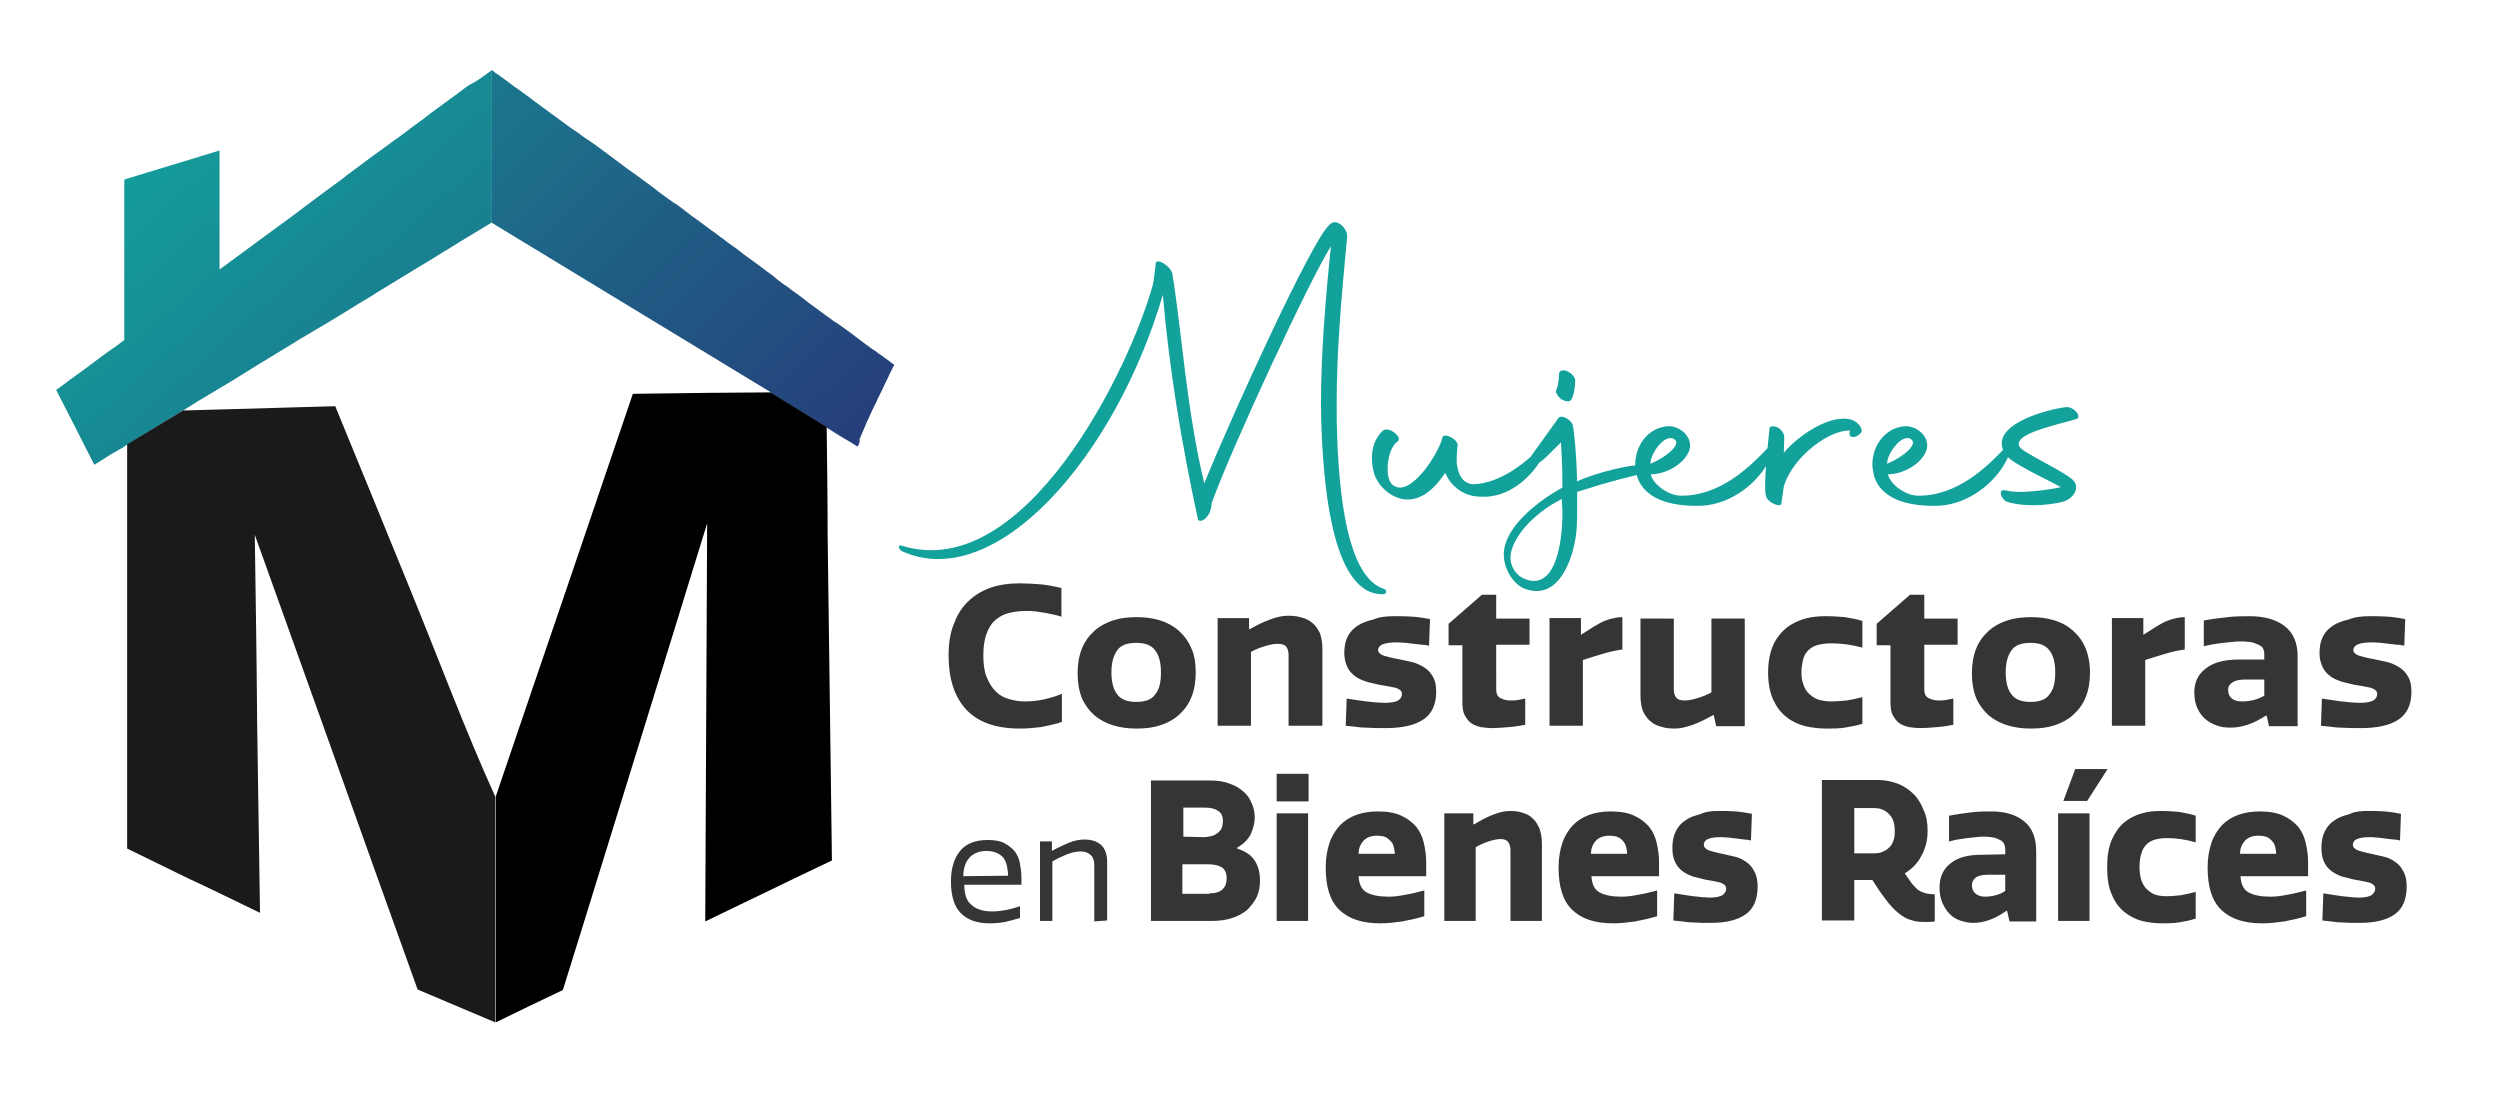 <?xml version="1.0" encoding="utf-8"?>
<!-- Generator: Adobe Illustrator 28.0.0, SVG Export Plug-In . SVG Version: 6.00 Build 0)  -->
<svg version="1.1" id="Capa_1" xmlns:xodm="http://www.corel.com/coreldraw/odm/2003"
	 xmlns="http://www.w3.org/2000/svg" xmlns:xlink="http://www.w3.org/1999/xlink" x="0px" y="0px" viewBox="0 0 525 231"
	 style="enable-background:new 0 0 525 231;" xml:space="preserve">
<style type="text/css">
	.st0{fill:none;}
	.st1{fill-rule:evenodd;clip-rule:evenodd;fill:url(#SVGID_1_);}
	.st2{fill-rule:evenodd;clip-rule:evenodd;fill:#1A1A1A;}
	.st3{fill-rule:evenodd;clip-rule:evenodd;fill:url(#SVGID_00000131325902963679263220000016448402338450940081_);}
	.st4{fill-rule:evenodd;clip-rule:evenodd;}
	.st5{fill:#373435;}
	.st6{fill:#12A19B;}
</style>
<rect x="-26.4" y="-15.9" class="st0" width="571" height="261.1"/>
<g>
	
		<linearGradient id="SVGID_1_" gradientUnits="userSpaceOnUse" x1="2405.915" y1="-11022.815" x2="9897.569" y2="-19429.271" gradientTransform="matrix(2.834645e-02 0 0 -2.834645e-02 -37.774 -291.188)">
		<stop  offset="0" style="stop-color:#12A19B"/>
		<stop  offset="1" style="stop-color:#330066"/>
	</linearGradient>
	<path class="st1" d="M102.1,15.6c0.4-0.3,0.8-0.6,1.2-0.9c0,0,0,0,0,0c0,10.7,0,21.4,0,32c-1.8,1.1-3.6,2.2-5.3,3.2
		c-1.4,0.9-2.8,1.7-4.2,2.6c-1.4,0.8-2.7,1.7-4.1,2.5c-3.6,2.2-7.1,4.3-10.5,6.4c-1.2,0.8-2.4,1.5-3.6,2.2
		c-4.3,2.7-8.5,5.2-12.6,7.6c-1.1,0.7-2.1,1.3-3.1,1.9c-3.8,2.3-7.4,4.5-10.9,6.7L46,81.6l0,0c-1.5,0.9-3,1.8-4.5,2.7
		c-0.8,0.5-1.6,1-2.4,1.5l-12.3,7.5v0c-0.3,0.2-0.5,0.3-0.7,0.5L24,95l-0.2,0.1v0c-0.8,0.5-1.5,0.9-2.2,1.4c0,0,0,0,0,0
		c-0.6,0.4-1.2,0.7-1.8,1.1c-2.7-5.4-5.4-10.6-8-15.7c1-0.7,2-1.5,3.1-2.3c2.1-1.5,4.3-3.1,6.5-4.8c0.7-0.5,1.4-1,2.1-1.5
		c0.9-0.6,1.7-1.2,2.6-1.9c0-11.2,0-22.4,0-33.7c3-0.9,6.2-1.9,9.5-2.9c3.4-1,6.9-2.1,10.5-3.2c0,8.4,0,16.7,0,25
		c3-2.2,6-4.4,9.1-6.7c1-0.7,2-1.5,3-2.2c1.8-1.3,3.6-2.6,5.4-4c1.1-0.8,2.1-1.6,3.2-2.4c1.1-0.8,2.2-1.6,3.4-2.5
		c0.8-0.6,1.7-1.2,2.5-1.9c1.2-0.9,2.3-1.7,3.5-2.6c1.2-0.9,2.4-1.8,3.7-2.7c0.9-0.7,1.8-1.3,2.7-2c0.3-0.2,0.7-0.5,1-0.7
		c0,0,0,0,0,0c1-0.7,1.9-1.4,2.8-2.1c0.3-0.2,0.7-0.5,1.1-0.8c1-0.7,1.9-1.4,2.9-2.2c1.4-1,2.7-2,4.1-3c1-0.7,2.1-1.5,3.1-2.3
		c0.4-0.3,0.8-0.6,1.2-0.8C99.9,17.2,101,16.4,102.1,15.6L102.1,15.6z"/>
	<path class="st2" d="M39.1,85.8l-0.6,0.4c4.7-0.1,9.6-0.3,14.7-0.4c5.4-0.2,11.2-0.3,17.2-0.5c4.9,11.9,10,24.4,15.3,37.4
		c6,14.6,11.9,30.5,18.3,44.6v47.4l-16.3-6.9c-6.5-18-12.6-35.2-18.4-51.4c-5.5-15.4-10.8-30.1-15.8-44.1
		c0.2,13.2,0.4,26.4,0.5,39.6c0.2,13.2,0.4,26.5,0.6,39.8c-5.2-2.5-10.2-5-15-7.2c-4.5-2.2-8.8-4.3-12.9-6.3c0-14.1,0-28.3,0-42.4
		c0-14.1,0-28.3,0-42.5L39.1,85.8L39.1,85.8z"/>
	
		<linearGradient id="SVGID_00000118376440645307960310000006230391693226530957_" gradientUnits="userSpaceOnUse" x1="2956.086" y1="-8864.135" x2="10514.237" y2="-16581.356" gradientTransform="matrix(2.834645e-02 0 0 -2.834645e-02 -37.774 -291.188)">
		<stop  offset="0" style="stop-color:#12A19B"/>
		<stop  offset="1" style="stop-color:#330066"/>
	</linearGradient>
	<path style="fill-rule:evenodd;clip-rule:evenodd;fill:url(#SVGID_00000118376440645307960310000006230391693226530957_);" d="
		M180.4,93.2c-0.1,0.2-0.2,0.4-0.3,0.6c-1.1-0.7-2.2-1.4-3.3-2l0,0l-3.2-2l0,0l-11.9-7.4l0.2,0l-58.6-35.6l0-32.1
		c0.2,0.2,0.4,0.3,0.5,0.4c0.3,0.3,0.7,0.5,1,0.7c0.9,0.7,1.8,1.3,2.7,2c0.3,0.2,0.6,0.5,1,0.7c0.9,0.7,1.8,1.3,2.6,1.9
		c0.3,0.2,0.6,0.5,0.9,0.7c0.9,0.6,1.7,1.3,2.6,1.9c1.2,0.9,2.3,1.7,3.4,2.5c0.8,0.6,1.6,1.2,2.5,1.8c0,0,0,0,0,0
		c0.3,0.2,0.6,0.4,0.9,0.6c0.8,0.6,1.6,1.2,2.4,1.7c0.3,0.2,0.6,0.4,0.9,0.6c0.8,0.6,1.6,1.2,2.3,1.7c0.3,0.2,0.6,0.4,0.8,0.6
		c0.8,0.6,1.5,1.1,2.3,1.7c0,0,0,0,0,0c1,0.8,2,1.5,3,2.2c1,0.7,2,1.5,3,2.2c0.7,0.5,1.4,1,2.1,1.6c0.3,0.2,0.5,0.4,0.8,0.6
		c0.7,0.5,1.4,1,2.1,1.5c0.3,0.2,0.5,0.4,0.8,0.5c0.7,0.5,1.4,1,2,1.5c0.9,0.7,1.8,1.4,2.7,2c0.9,0.7,1.8,1.3,2.7,2
		c0.7,0.5,1.3,0.9,1.9,1.4c0.2,0.2,0.5,0.3,0.7,0.5c0.6,0.5,1.3,1,1.9,1.4c0.2,0.2,0.5,0.3,0.7,0.5c0.6,0.5,1.2,0.9,1.8,1.4
		c0.8,0.6,1.7,1.2,2.5,1.8c0.8,0.6,1.6,1.2,2.4,1.8c0.6,0.4,1.2,0.9,1.7,1.3c0.2,0.2,0.4,0.3,0.6,0.5c0.6,0.4,1.1,0.9,1.7,1.2
		c0.8,0.6,1.5,1.2,2.3,1.7c0.8,0.6,1.5,1.1,2.2,1.7c0.7,0.5,1.5,1.1,2.2,1.6c0.5,0.4,1.1,0.8,1.6,1.2c0.2,0.1,0.4,0.3,0.6,0.4
		c0.5,0.4,1,0.8,1.6,1.1c0.7,0.5,1.4,1,2.1,1.5c0.7,0.5,1.4,1,2,1.5c0.7,0.5,1.3,1,2,1.5c0.7,0.5,1.3,1,2,1.4c0.5,0.4,0.9,0.7,1.4,1
		c0.6,0.5,1.3,0.9,1.9,1.4c0.2,0.2,0.5,0.3,0.7,0.5c-0.1,0.3-0.3,0.5-0.4,0.8c-0.1,0.2-0.2,0.4-0.3,0.6c-0.1,0.2-0.2,0.4-0.3,0.6
		c-0.2,0.4-0.3,0.7-0.5,1.1c-0.1,0.2-0.2,0.4-0.3,0.6c-0.1,0.2-0.2,0.4-0.3,0.6c-0.2,0.4-0.3,0.7-0.5,1.1c-0.1,0.2-0.2,0.4-0.3,0.6
		c0,0,0,0,0,0c-0.1,0.2-0.2,0.4-0.3,0.6c-0.1,0.2-0.2,0.4-0.3,0.6c-0.1,0.2-0.1,0.3-0.2,0.5c-0.1,0.2-0.2,0.4-0.3,0.6
		c-0.1,0.2-0.2,0.4-0.3,0.6c-0.1,0.2-0.2,0.4-0.3,0.6c-0.2,0.4-0.3,0.7-0.5,1.1c-0.1,0.2-0.2,0.4-0.3,0.7c-0.1,0.2-0.2,0.4-0.3,0.6
		c-0.1,0.2-0.2,0.4-0.3,0.7c-0.1,0.2-0.1,0.3-0.2,0.5c-0.1,0.2-0.2,0.4-0.3,0.7c-0.1,0.2-0.2,0.4-0.3,0.7c-0.1,0.2-0.2,0.4-0.3,0.7
		c-0.1,0.2-0.1,0.3-0.2,0.5C180.6,92.7,180.5,92.9,180.4,93.2C180.4,93.2,180.4,93.2,180.4,93.2L180.4,93.2z"/>
	<path class="st4" d="M173.6,89.7c0.1,7.5,0.2,15,0.2,22.5c0.1,7.5,0.2,15.1,0.3,22.7c0.1,7.6,0.2,15.2,0.3,22.8
		c0.1,7.7,0.2,15.3,0.3,23c-4,1.9-8.2,3.9-12.5,6c-4.5,2.2-9.2,4.4-14.1,6.8c0.1-14.1,0.1-28.2,0.2-42.1c0.1-13.9,0.1-27.7,0.2-41.5
		c-4.5,14.6-9.2,29.8-14.1,45.7c-5.2,16.7-10.5,34.1-16.2,52.3c-4.6,2.2-9.2,4.4-14.1,6.8v-47.4c5.3-15.6,10.4-30.6,15.3-44.9
		c4.7-13.8,9.2-27,13.5-39.7c5.3-0.1,10.5-0.1,15.4-0.2c4.7,0,9.1-0.1,13.5-0.1L173.6,89.7L173.6,89.7z"/>
	<path class="st5" d="M199.2,137.6c0-2.3,0.3-4.5,1-6.3c0.7-1.9,1.6-3.5,2.9-4.8c1.3-1.3,2.8-2.3,4.7-3c1.9-0.7,4-1,6.4-1
		c1.4,0,2.8,0.1,4.2,0.2c1.4,0.1,2.9,0.4,4.5,0.8v6c-0.4-0.1-0.9-0.3-1.5-0.4c-0.6-0.1-1.2-0.3-1.9-0.4c-0.7-0.1-1.3-0.2-2-0.3
		c-0.7-0.1-1.3-0.1-2-0.1c-1.5,0-2.8,0.2-3.9,0.5c-1.1,0.3-2,0.9-2.8,1.6c-0.7,0.7-1.3,1.7-1.7,2.9c-0.4,1.2-0.6,2.6-0.6,4.3
		c0,1.9,0.2,3.4,0.7,4.6c0.5,1.2,1.1,2.2,1.9,3c0.8,0.8,1.7,1.3,2.8,1.6c1,0.3,2.1,0.5,3.2,0.5c1.3,0,2.6-0.1,4-0.4
		c1.4-0.3,2.7-0.7,3.9-1.2v5.9c-1.4,0.5-2.9,0.8-4.5,1.1c-1.6,0.2-3,0.3-4.3,0.3c-5,0-8.8-1.3-11.3-4
		C200.4,146.3,199.2,142.5,199.2,137.6L199.2,137.6z M251.1,141.2c0,2-0.3,3.7-0.9,5.2c-0.6,1.5-1.5,2.7-2.6,3.7
		c-1.1,1-2.4,1.7-3.9,2.2c-1.5,0.5-3.2,0.7-5,0.7c-1.8,0-3.4-0.2-5-0.7s-2.8-1.2-3.9-2.1c-1.1-1-2-2.2-2.6-3.6
		c-0.6-1.5-0.9-3.2-0.9-5.2c0-2,0.3-3.7,0.9-5.2c0.6-1.5,1.5-2.7,2.6-3.7c1.1-1,2.4-1.7,3.9-2.2c1.5-0.5,3.2-0.7,5-0.7
		c1.8,0,3.4,0.2,5,0.7c1.5,0.5,2.8,1.2,3.9,2.2c1.1,1,2,2.2,2.6,3.7C250.8,137.4,251.1,139.2,251.1,141.2z M243.8,141.2
		c0-2-0.4-3.6-1.2-4.6c-0.8-1.1-2.1-1.6-4-1.6c-1.9,0-3.3,0.5-4,1.6c-0.8,1.1-1.2,2.6-1.2,4.6c0,2,0.4,3.6,1.2,4.6
		c0.8,1.1,2.1,1.6,4,1.6c1.9,0,3.3-0.5,4-1.6C243.5,144.7,243.8,143.2,243.8,141.2z M270.6,152.4v-14.9c0-0.7-0.2-1.3-0.5-1.7
		c-0.3-0.4-0.9-0.6-1.8-0.6c-0.8,0-1.7,0.2-2.7,0.5c-1,0.3-2,0.7-2.9,1.2v15.5h-7v-22.6h6.6v2.3h0.2c1.4-0.8,2.8-1.5,4.2-2
		c1.3-0.5,2.6-0.8,3.8-0.8c1.1,0,2,0.1,2.9,0.4c0.9,0.2,1.6,0.6,2.3,1.2c0.6,0.5,1.1,1.3,1.5,2.1c0.3,0.9,0.5,1.9,0.5,3.2v16.2
		H270.6L270.6,152.4z M292.9,129.4c1.2,0,2.5,0,3.8,0.1c1.3,0.1,2.5,0.3,3.6,0.5l-0.2,5.6c-0.4-0.1-0.9-0.2-1.5-0.2
		c-0.5-0.1-1.1-0.1-1.7-0.2c-0.6-0.1-1.1-0.1-1.7-0.2c-0.6,0-1.1-0.1-1.6-0.1c-1.5,0-2.5,0.1-3.2,0.4c-0.6,0.2-1,0.7-1,1.2
		c0,0.5,0.4,0.9,1.2,1.2c0.8,0.2,1.8,0.5,3,0.7c0.9,0.2,1.8,0.4,2.8,0.6c0.9,0.2,1.8,0.6,2.6,1.1c0.8,0.5,1.4,1.1,1.9,2
		c0.5,0.8,0.7,1.9,0.7,3.2c0,2.6-0.9,4.6-2.7,5.8c-1.8,1.2-4.4,1.8-7.9,1.8c-0.6,0-1.3,0-2,0c-0.7,0-1.5-0.1-2.3-0.1
		c-0.8,0-1.5-0.1-2.2-0.2c-0.7-0.1-1.4-0.1-1.9-0.2l0.2-5.7c0.6,0.1,1.3,0.2,2,0.3c0.7,0.1,1.4,0.2,2.1,0.3c0.7,0.1,1.4,0.1,2,0.2
		c0.6,0,1.2,0.1,1.8,0.1c1.4,0,2.4-0.2,2.9-0.5c0.6-0.4,0.8-0.8,0.8-1.4c0-0.3-0.1-0.6-0.4-0.8c-0.3-0.2-0.6-0.4-1.1-0.5
		c-0.4-0.1-1-0.2-1.5-0.3c-0.6-0.1-1.2-0.2-1.8-0.3c-0.8-0.2-1.7-0.4-2.5-0.6c-0.9-0.3-1.7-0.6-2.4-1.1c-0.7-0.5-1.3-1.1-1.7-1.9
		c-0.4-0.8-0.7-1.8-0.7-3c0-1.4,0.2-2.5,0.7-3.5c0.5-1,1.2-1.7,2.1-2.3c0.9-0.6,2-1,3.3-1.3C289.8,129.5,291.3,129.4,292.9,129.4
		L292.9,129.4z M314.2,144.8c0,0.9,0.3,1.5,0.9,1.8c0.6,0.3,1.3,0.5,2,0.5c0.5,0,1.1,0,1.6-0.1c0.6-0.1,1.1-0.2,1.6-0.3v5.5
		c-1,0.2-2.2,0.4-3.5,0.5c-1.3,0.1-2.4,0.2-3.4,0.2c-0.8,0-1.6-0.1-2.4-0.2c-0.8-0.2-1.4-0.4-2-0.8c-0.6-0.4-1-1-1.4-1.7
		c-0.4-0.7-0.5-1.7-0.5-2.9v-11.8h-2.9V131l7-6.1h3v5h7v5.5h-7V144.8L314.2,144.8z M340.7,136.4c-1.5,0.2-2.8,0.5-4.1,0.9
		c-1.3,0.4-2.7,0.8-4.2,1.3v13.8h-7v-22.6h6.6v3.5c0.6-0.4,1.2-0.7,1.9-1.2c0.6-0.4,1.3-0.8,2-1.2c0.7-0.4,1.5-0.7,2.2-0.9
		c0.8-0.2,1.6-0.4,2.6-0.4L340.7,136.4L340.7,136.4z M351.5,129.9v14.9c0,0.7,0.2,1.3,0.5,1.7c0.3,0.4,0.9,0.6,1.8,0.6
		c0.8,0,1.7-0.2,2.7-0.5c1-0.3,2-0.7,2.9-1.2v-15.5h7v22.6h-6l-0.5-2.3h-0.2c-1.4,0.8-2.8,1.5-4.2,2c-1.4,0.5-2.6,0.8-3.8,0.8
		c-1.1,0-2-0.1-2.9-0.4c-0.9-0.2-1.6-0.6-2.3-1.2c-0.6-0.5-1.1-1.3-1.5-2.1c-0.3-0.9-0.5-1.9-0.5-3.2v-16.2L351.5,129.9L351.5,129.9
		z M384.6,147.3c1,0,2.1-0.1,3.2-0.2c1.1-0.2,2.2-0.4,3.3-0.7v5.6c-1.3,0.4-2.5,0.6-3.7,0.8c-1.2,0.2-2.5,0.2-3.9,0.2
		c-1.5,0-3-0.2-4.4-0.5c-1.5-0.4-2.8-1-3.9-1.9c-1.2-0.9-2.1-2.1-2.8-3.6c-0.7-1.5-1.1-3.4-1.1-5.8c0-2.3,0.4-4.2,1.1-5.8
		c0.7-1.5,1.7-2.7,2.8-3.6c1.2-0.9,2.5-1.5,3.9-1.9c1.5-0.4,2.9-0.5,4.4-0.5c1.4,0,2.7,0.1,3.9,0.2c1.2,0.2,2.5,0.4,3.7,0.8v5.6
		c-2.2-0.6-4.4-0.9-6.5-0.9c-1,0-1.9,0.1-2.7,0.3c-0.8,0.2-1.4,0.5-2,1c-0.5,0.5-1,1.1-1.2,1.9s-0.4,1.8-0.4,2.9
		c0,0.9,0.1,1.7,0.4,2.5c0.2,0.7,0.6,1.4,1.1,1.9c0.5,0.5,1.2,1,2,1.3C382.5,147.1,383.4,147.3,384.6,147.3L384.6,147.3z
		 M404.1,144.8c0,0.9,0.3,1.5,0.9,1.8c0.6,0.3,1.3,0.5,2,0.5c0.5,0,1.1,0,1.6-0.1c0.6-0.1,1.1-0.2,1.6-0.3v5.5
		c-1,0.2-2.2,0.4-3.5,0.5c-1.3,0.1-2.4,0.2-3.4,0.2c-0.8,0-1.6-0.1-2.4-0.2c-0.8-0.2-1.4-0.4-2-0.8c-0.6-0.4-1-1-1.4-1.7
		c-0.4-0.7-0.5-1.7-0.5-2.9v-11.8h-2.9V131l7-6.1h3v5h7v5.5h-7L404.1,144.8L404.1,144.8z M438.9,141.2c0,2-0.3,3.7-0.9,5.2
		c-0.6,1.5-1.5,2.7-2.6,3.7c-1.1,1-2.4,1.7-3.9,2.2s-3.2,0.7-5,0.7s-3.4-0.2-5-0.7s-2.8-1.2-3.9-2.1c-1.1-1-2-2.2-2.6-3.6
		c-0.6-1.5-0.9-3.2-0.9-5.2c0-2,0.3-3.7,0.9-5.2c0.6-1.5,1.5-2.7,2.6-3.7c1.1-1,2.4-1.7,3.9-2.2c1.5-0.5,3.2-0.7,5-0.7
		c1.8,0,3.4,0.2,5,0.7s2.8,1.2,3.9,2.2c1.1,1,2,2.2,2.6,3.7C438.5,137.4,438.9,139.2,438.9,141.2z M431.6,141.2c0-2-0.4-3.6-1.2-4.6
		c-0.8-1.1-2.1-1.6-4-1.6c-1.9,0-3.3,0.5-4,1.6c-0.8,1.1-1.2,2.6-1.2,4.6c0,2,0.4,3.6,1.2,4.6c0.8,1.1,2.1,1.6,4,1.6
		c1.9,0,3.3-0.5,4-1.6C431.3,144.7,431.6,143.2,431.6,141.2z M458.8,136.4c-1.5,0.2-2.8,0.5-4.1,0.9c-1.3,0.4-2.7,0.8-4.2,1.3v13.8
		h-7v-22.6h6.6v3.5c0.6-0.4,1.2-0.7,1.9-1.2c0.6-0.4,1.3-0.8,2-1.2c0.7-0.4,1.5-0.7,2.2-0.9c0.8-0.2,1.6-0.4,2.6-0.4V136.4
		L458.8,136.4z M475.5,138.4v-1.1c0-0.4-0.1-0.7-0.2-1c-0.1-0.3-0.4-0.6-0.8-0.8c-0.4-0.2-0.9-0.4-1.5-0.6c-0.6-0.1-1.4-0.2-2.3-0.2
		c-0.5,0-1.1,0-1.8,0.1c-0.7,0.1-1.4,0.1-2.1,0.2c-0.7,0.1-1.4,0.2-2.1,0.3c-0.7,0.1-1.3,0.3-1.9,0.4v-5.4c1.6-0.3,3.2-0.5,5-0.7
		c1.7-0.2,3.3-0.2,4.6-0.2c3.1,0,5.6,0.7,7.4,2.1c1.8,1.4,2.7,3.5,2.7,6.3v14.7h-6l-0.5-2.2h-0.2c-2.6,1.7-5,2.5-7.4,2.5
		c-1.1,0-2-0.1-3-0.5c-0.9-0.3-1.7-0.8-2.4-1.4c-0.7-0.6-1.2-1.4-1.6-2.3c-0.4-0.9-0.6-2-0.6-3.2c0-2.1,0.8-3.8,2.4-5
		c1.6-1.3,3.9-1.9,7-1.9H475.5L475.5,138.4z M475.5,142.7h-4c-1.2,0-2.1,0.2-2.7,0.6c-0.6,0.4-0.9,0.9-0.9,1.6
		c0,0.8,0.3,1.4,0.8,1.8c0.5,0.4,1.2,0.6,2.1,0.6c0.9,0,1.7-0.1,2.5-0.3c0.8-0.2,1.5-0.5,2.2-0.9V142.7z M497.7,129.4
		c1.2,0,2.5,0,3.8,0.1c1.3,0.1,2.5,0.3,3.6,0.5l-0.2,5.6c-0.4-0.1-0.9-0.2-1.5-0.2c-0.5-0.1-1.1-0.1-1.7-0.2
		c-0.6-0.1-1.1-0.1-1.7-0.2c-0.6,0-1.1-0.1-1.6-0.1c-1.5,0-2.5,0.1-3.2,0.4c-0.6,0.2-1,0.7-1,1.2c0,0.5,0.4,0.9,1.2,1.2
		c0.8,0.2,1.8,0.5,3,0.7c0.9,0.2,1.8,0.4,2.8,0.6c0.9,0.2,1.8,0.6,2.6,1.1c0.8,0.5,1.4,1.1,1.9,2c0.5,0.8,0.7,1.9,0.7,3.2
		c0,2.6-0.9,4.6-2.7,5.8c-1.8,1.2-4.4,1.8-7.9,1.8c-0.6,0-1.3,0-2,0c-0.7,0-1.5-0.1-2.3-0.1c-0.8,0-1.5-0.1-2.2-0.2
		c-0.7-0.1-1.4-0.1-1.9-0.2l0.2-5.7c0.6,0.1,1.3,0.2,2,0.3c0.7,0.1,1.4,0.2,2.1,0.3c0.7,0.1,1.4,0.1,2,0.2c0.6,0,1.2,0.1,1.8,0.1
		c1.4,0,2.4-0.2,2.9-0.5c0.6-0.4,0.8-0.8,0.8-1.4c0-0.3-0.1-0.6-0.4-0.8c-0.3-0.2-0.6-0.4-1.1-0.5c-0.4-0.1-1-0.2-1.5-0.3
		c-0.6-0.1-1.2-0.2-1.8-0.3c-0.8-0.2-1.7-0.4-2.5-0.6c-0.9-0.3-1.7-0.6-2.4-1.1c-0.7-0.5-1.3-1.1-1.7-1.9c-0.4-0.8-0.7-1.8-0.7-3
		c0-1.4,0.2-2.5,0.7-3.5c0.5-1,1.2-1.7,2.1-2.3c0.9-0.6,2-1,3.3-1.3C494.7,129.5,496.2,129.4,497.7,129.4L497.7,129.4z"/>
	<path class="st5" d="M214.1,192.8c-1,0.3-2.1,0.6-3,0.8c-1,0.2-2.1,0.3-3.3,0.3c-2.6,0-4.6-0.7-6-2.1c-1.4-1.4-2.1-3.6-2.1-6.7
		c0-2.8,0.7-5,2-6.5c1.3-1.5,3.2-2.2,5.7-2.2c1.5,0,2.7,0.2,3.6,0.7c0.9,0.5,1.6,1.1,2.2,1.8c0.5,0.8,0.9,1.6,1,2.6
		c0.2,1,0.3,2,0.3,3v1.3h-12c0,2,0.5,3.5,1.6,4.3c1,0.9,2.5,1.3,4.3,1.3c0.9,0,1.8-0.1,2.9-0.3c1-0.2,2-0.5,2.9-0.8V192.8z
		 M211.7,183.9c0-0.6-0.1-1.2-0.2-1.8c-0.1-0.6-0.3-1.2-0.6-1.7c-0.3-0.5-0.8-0.9-1.4-1.2c-0.6-0.3-1.4-0.5-2.3-0.5
		c-0.8,0-1.5,0.1-2.2,0.4c-0.6,0.3-1.1,0.6-1.5,1.1c-0.4,0.5-0.7,1-0.9,1.7c-0.2,0.6-0.3,1.3-0.3,2.1L211.7,183.9L211.7,183.9z
		 M229.8,193.5v-11.8c0-0.9-0.2-1.6-0.7-2.1c-0.5-0.5-1.2-0.8-2.2-0.8c-0.8,0-1.8,0.2-2.8,0.6c-1,0.4-2.1,0.9-3.1,1.5v12.5h-2.6
		v-16.7h2.5v2c1.2-0.7,2.4-1.2,3.5-1.7c1.2-0.5,2.3-0.7,3.3-0.7c1.6,0,2.7,0.4,3.6,1.2c0.8,0.8,1.2,2,1.2,3.5v12.3L229.8,193.5
		L229.8,193.5z"/>
	<path class="st5" d="M254.1,163.9c1.6,0,3,0.2,4.2,0.7c1.2,0.4,2.1,1,2.9,1.7c0.8,0.7,1.3,1.5,1.7,2.5c0.4,0.9,0.6,1.9,0.6,2.9
		c0,1.1-0.3,2.2-0.8,3.4c-0.6,1.2-1.5,2.1-2.9,2.9v0.2c1.9,0.6,3.1,1.5,3.8,2.7c0.7,1.2,1,2.5,1,4c0,1.3-0.2,2.4-0.7,3.5
		c-0.5,1-1.2,1.9-2,2.7c-0.9,0.7-1.9,1.3-3.2,1.7c-1.2,0.4-2.6,0.6-4.2,0.6h-12.8v-29.5H254.1L254.1,163.9z M254,187.6
		c1.3,0,2.2-0.3,2.8-0.9c0.6-0.6,0.8-1.4,0.8-2.3c0-1.1-0.4-1.9-1.1-2.3c-0.7-0.4-1.6-0.6-2.8-0.6h-5.4v6.2H254L254,187.6z
		 M252.8,175.8c0.5,0,1-0.1,1.5-0.2c0.5-0.1,0.9-0.3,1.3-0.6c0.4-0.3,0.7-0.6,0.9-1c0.2-0.4,0.3-0.9,0.3-1.6c0-1-0.3-1.7-1-2.1
		c-0.7-0.5-1.6-0.7-2.7-0.7h-4.6v6.1L252.8,175.8L252.8,175.8z M274.7,193.4h-6.6v-22.6h6.6V193.4L274.7,193.4z M274.8,168.3h-6.7
		v-5.8h6.7V168.3z M299.1,192.4c-1.6,0.5-3.1,0.8-4.6,1.1c-1.5,0.2-3,0.4-4.6,0.4c-3.8,0-6.6-0.9-8.6-2.8c-2-1.9-2.9-4.9-2.9-8.9
		c0-2,0.3-3.7,0.8-5.2c0.5-1.5,1.3-2.7,2.2-3.7c1-1,2.1-1.7,3.5-2.2c1.4-0.5,2.9-0.7,4.5-0.7c2,0,3.6,0.3,4.9,0.9
		c1.3,0.6,2.3,1.4,3.1,2.3c0.8,1,1.3,2.1,1.6,3.4c0.3,1.3,0.5,2.6,0.5,4.1v2.9h-14.2c0.1,1.6,0.6,2.8,1.7,3.4
		c1.1,0.6,2.6,0.9,4.6,0.9c0.9,0,2.1-0.1,3.5-0.4c1.4-0.2,2.7-0.6,4-0.9L299.1,192.4L299.1,192.4z M292.9,179.2
		c0-0.4-0.1-0.9-0.2-1.3c-0.1-0.5-0.3-0.9-0.6-1.2s-0.7-0.7-1.1-0.9c-0.5-0.2-1.1-0.3-1.9-0.3c-1.2,0-2.2,0.4-2.8,1.1
		c-0.7,0.8-1,1.7-1,2.7H292.9L292.9,179.2z M317.2,193.4v-14.9c0-0.7-0.2-1.3-0.5-1.7c-0.3-0.4-0.8-0.6-1.6-0.6
		c-0.7,0-1.6,0.2-2.5,0.5c-0.9,0.3-1.8,0.7-2.7,1.2v15.5h-6.6v-22.6h6.1v2.3h0.2c1.3-0.8,2.6-1.5,3.9-2c1.3-0.5,2.4-0.8,3.6-0.8
		c1,0,1.9,0.1,2.7,0.4c0.8,0.2,1.5,0.6,2.1,1.2c0.6,0.5,1,1.3,1.4,2.1c0.3,0.9,0.5,1.9,0.5,3.2v16.2L317.2,193.4L317.2,193.4z
		 M348,192.4c-1.6,0.5-3.1,0.8-4.6,1.1c-1.5,0.2-3,0.4-4.6,0.4c-3.8,0-6.6-0.9-8.6-2.8c-2-1.9-2.9-4.9-2.9-8.9c0-2,0.3-3.7,0.8-5.2
		c0.5-1.5,1.3-2.7,2.2-3.7c1-1,2.1-1.7,3.5-2.2c1.4-0.5,2.9-0.7,4.5-0.7c2,0,3.6,0.3,4.9,0.9c1.3,0.6,2.3,1.4,3.1,2.3
		c0.8,1,1.3,2.1,1.6,3.4c0.3,1.3,0.5,2.6,0.5,4.1v2.9h-14.2c0.1,1.6,0.6,2.8,1.7,3.4c1.1,0.6,2.6,0.9,4.6,0.9c0.9,0,2.1-0.1,3.5-0.4
		c1.4-0.2,2.7-0.6,4-0.9L348,192.4L348,192.4z M341.7,179.2c0-0.4-0.1-0.9-0.2-1.3s-0.3-0.9-0.6-1.2c-0.3-0.4-0.7-0.7-1.1-0.9
		c-0.5-0.2-1.1-0.3-1.9-0.3c-1.2,0-2.2,0.4-2.8,1.1c-0.7,0.8-1,1.7-1,2.7H341.7z M361,170.3c1.1,0,2.3,0,3.5,0.1
		c1.2,0.1,2.4,0.3,3.4,0.5l-0.2,5.6c-0.4-0.1-0.9-0.2-1.4-0.2c-0.5-0.1-1-0.1-1.6-0.2c-0.5-0.1-1.1-0.1-1.6-0.2
		c-0.5,0-1-0.1-1.5-0.1c-1.4,0-2.3,0.1-2.9,0.4c-0.6,0.2-0.9,0.7-0.9,1.2c0,0.5,0.4,0.9,1.1,1.2c0.7,0.2,1.7,0.5,2.8,0.7
		c0.8,0.2,1.7,0.4,2.6,0.6c0.9,0.2,1.7,0.6,2.4,1.1c0.7,0.5,1.3,1.1,1.7,2c0.5,0.8,0.7,1.9,0.7,3.2c0,2.6-0.8,4.6-2.5,5.8
		c-1.7,1.2-4.1,1.8-7.3,1.8c-0.6,0-1.2,0-1.9,0c-0.7,0-1.4-0.1-2.1-0.1c-0.7,0-1.4-0.1-2.1-0.2c-0.7-0.1-1.3-0.1-1.8-0.2l0.2-5.7
		c0.6,0.1,1.2,0.2,1.9,0.3c0.7,0.1,1.3,0.2,2,0.3c0.7,0.1,1.3,0.1,1.9,0.2c0.6,0,1.1,0.1,1.6,0.1c1.3,0,2.2-0.2,2.7-0.5
		c0.5-0.4,0.8-0.8,0.8-1.4c0-0.3-0.1-0.6-0.4-0.8c-0.2-0.2-0.6-0.4-1-0.5c-0.4-0.1-0.9-0.2-1.4-0.3c-0.5-0.1-1.1-0.2-1.7-0.3
		c-0.8-0.2-1.5-0.4-2.4-0.6c-0.8-0.3-1.5-0.6-2.2-1.1c-0.7-0.5-1.2-1.1-1.6-1.9c-0.4-0.8-0.6-1.8-0.6-3c0-1.4,0.2-2.5,0.7-3.5
		c0.5-1,1.1-1.7,2-2.3c0.8-0.6,1.9-1,3.1-1.3C358.2,170.4,359.5,170.3,361,170.3L361,170.3z M404.8,174.4c0,2-0.4,3.7-1.3,5.3
		c-0.8,1.6-2,2.8-3.5,3.7l0.7,1c0.4,0.6,0.8,1.2,1.2,1.6c0.4,0.4,0.7,0.8,1.1,1c0.4,0.3,0.9,0.4,1.4,0.6c0.5,0.1,1.1,0.2,1.9,0.2
		v5.7c-0.5,0.1-0.9,0.1-1.3,0.1c-0.4,0-0.8,0-1.2,0c-0.9,0-1.7-0.1-2.5-0.4c-0.8-0.2-1.5-0.6-2.3-1.2s-1.4-1.2-2.1-2
		c-0.7-0.8-1.4-1.8-2.2-2.9l-1.5-2.3h-3.8v8.5h-6.8v-29.5h11.7c1.6,0,3,0.3,4.3,0.8c1.3,0.5,2.4,1.3,3.3,2.2
		c0.9,0.9,1.6,2.1,2.1,3.4C404.6,171.5,404.8,172.9,404.8,174.4z M389.4,179.2h4.1c0.8,0,1.5-0.1,2-0.4c0.6-0.2,1-0.6,1.4-1
		c0.4-0.4,0.6-0.9,0.8-1.5c0.2-0.6,0.2-1.2,0.2-1.8c0-0.7-0.1-1.3-0.2-1.8c-0.2-0.6-0.4-1.1-0.8-1.5c-0.4-0.5-0.8-0.8-1.4-1.1
		c-0.6-0.3-1.2-0.4-2-0.4h-4.1V179.2L389.4,179.2z M421.1,179.4v-1.1c0-0.4-0.1-0.7-0.2-1c-0.1-0.3-0.4-0.6-0.7-0.8
		c-0.3-0.2-0.8-0.4-1.4-0.6c-0.6-0.1-1.3-0.2-2.2-0.2c-0.5,0-1,0-1.6,0.1c-0.6,0.1-1.3,0.1-1.9,0.2c-0.7,0.1-1.3,0.2-2,0.3
		c-0.7,0.1-1.2,0.3-1.8,0.4v-5.4c1.5-0.3,3-0.5,4.6-0.7c1.6-0.2,3-0.2,4.3-0.2c2.9,0,5.2,0.7,6.9,2.1c1.7,1.4,2.5,3.5,2.5,6.3v14.7
		h-5.6l-0.5-2.2h-0.2c-2.4,1.7-4.7,2.5-6.9,2.5c-1,0-1.9-0.2-2.8-0.5c-0.9-0.3-1.6-0.8-2.2-1.4c-0.6-0.6-1.1-1.4-1.5-2.3
		c-0.4-0.9-0.6-2-0.6-3.2c0-2.1,0.7-3.8,2.2-5c1.5-1.3,3.7-1.9,6.6-1.9L421.1,179.4L421.1,179.4z M421.1,183.7h-3.7
		c-1.1,0-2,0.2-2.5,0.6c-0.5,0.4-0.8,0.9-0.8,1.6c0,0.8,0.3,1.4,0.8,1.8c0.5,0.4,1.2,0.6,1.9,0.6c0.8,0,1.6-0.1,2.3-0.3
		c0.8-0.2,1.4-0.5,2-0.9L421.1,183.7L421.1,183.7z M438.3,168.2h-5l2.5-6.7h6.8L438.3,168.2L438.3,168.2z M438.8,193.4h-6.6v-22.6
		h6.6V193.4z M455,188.2c1,0,1.9-0.1,3-0.2c1-0.2,2-0.4,3.1-0.7v5.6c-1.2,0.4-2.3,0.6-3.5,0.8c-1.1,0.2-2.4,0.2-3.7,0.2
		c-1.4,0-2.8-0.2-4.1-0.5c-1.4-0.4-2.6-1-3.7-1.9c-1.1-0.9-2-2.1-2.6-3.6c-0.7-1.5-1-3.4-1-5.8c0-2.3,0.3-4.2,1-5.8
		c0.7-1.5,1.5-2.7,2.6-3.6s2.3-1.5,3.7-1.9c1.4-0.4,2.7-0.5,4.1-0.5c1.3,0,2.5,0.1,3.7,0.2c1.1,0.2,2.3,0.4,3.5,0.8v5.6
		c-2-0.6-4.1-0.9-6-0.9c-0.9,0-1.8,0.1-2.5,0.3c-0.7,0.2-1.3,0.5-1.8,1c-0.5,0.5-0.9,1.1-1.1,1.9c-0.3,0.8-0.4,1.8-0.4,2.9
		c0,0.9,0.1,1.7,0.3,2.5c0.2,0.7,0.6,1.4,1,1.9c0.5,0.5,1.1,1,1.8,1.3C453.1,188.1,454,188.2,455,188.2L455,188.2z M484.3,192.4
		c-1.6,0.5-3.1,0.8-4.6,1.1c-1.5,0.2-3,0.4-4.6,0.4c-3.8,0-6.6-0.9-8.6-2.8c-2-1.9-2.9-4.9-2.9-8.9c0-2,0.3-3.7,0.8-5.2
		c0.5-1.5,1.3-2.7,2.2-3.7c1-1,2.1-1.7,3.5-2.2c1.4-0.5,2.9-0.7,4.5-0.7c2,0,3.6,0.3,4.9,0.9c1.3,0.6,2.3,1.4,3.1,2.3
		c0.8,1,1.3,2.1,1.6,3.4c0.3,1.3,0.5,2.6,0.5,4.1v2.9h-14.2c0.1,1.6,0.6,2.8,1.7,3.4c1.1,0.6,2.6,0.9,4.6,0.9c0.9,0,2.1-0.1,3.5-0.4
		c1.4-0.2,2.7-0.6,4-0.9L484.3,192.4L484.3,192.4z M478,179.2c0-0.4-0.1-0.9-0.2-1.3c-0.1-0.5-0.3-0.9-0.6-1.2
		c-0.3-0.4-0.7-0.7-1.1-0.9c-0.5-0.2-1.1-0.3-1.9-0.3c-1.2,0-2.2,0.4-2.8,1.1c-0.7,0.8-1,1.7-1,2.7H478z M497.3,170.3
		c1.1,0,2.3,0,3.5,0.1c1.2,0.1,2.4,0.3,3.4,0.5l-0.2,5.6c-0.4-0.1-0.9-0.2-1.4-0.2c-0.5-0.1-1-0.1-1.6-0.2c-0.5-0.1-1.1-0.1-1.6-0.2
		c-0.5,0-1-0.1-1.5-0.1c-1.4,0-2.3,0.1-2.9,0.4c-0.6,0.2-0.9,0.7-0.9,1.2c0,0.5,0.4,0.9,1.1,1.2c0.7,0.2,1.7,0.5,2.8,0.7
		c0.8,0.2,1.7,0.4,2.6,0.6c0.9,0.2,1.7,0.6,2.4,1.1c0.7,0.5,1.3,1.1,1.7,2c0.5,0.8,0.7,1.9,0.7,3.2c0,2.6-0.8,4.6-2.5,5.8
		c-1.7,1.2-4.1,1.8-7.3,1.8c-0.6,0-1.2,0-1.9,0c-0.7,0-1.4-0.1-2.1-0.1c-0.7,0-1.4-0.1-2.1-0.2c-0.7-0.1-1.3-0.1-1.8-0.2l0.2-5.7
		c0.6,0.1,1.2,0.2,1.9,0.3c0.7,0.1,1.3,0.2,2,0.3c0.7,0.1,1.3,0.1,1.9,0.2c0.6,0,1.1,0.1,1.6,0.1c1.3,0,2.2-0.2,2.7-0.5
		c0.5-0.4,0.8-0.8,0.8-1.4c0-0.3-0.1-0.6-0.4-0.8c-0.2-0.2-0.6-0.4-1-0.5c-0.4-0.1-0.9-0.2-1.4-0.3c-0.5-0.1-1.1-0.2-1.7-0.3
		c-0.8-0.2-1.5-0.4-2.4-0.6c-0.8-0.3-1.5-0.6-2.2-1.1c-0.7-0.5-1.2-1.1-1.6-1.9c-0.4-0.8-0.6-1.8-0.6-3c0-1.4,0.2-2.5,0.7-3.5
		c0.5-1,1.1-1.7,2-2.3c0.8-0.6,1.9-1,3.1-1.3C494.5,170.4,495.8,170.3,497.3,170.3L497.3,170.3z"/>
	<path class="st6" d="M251.6,109.2c0.9,0.8,2.9-1.2,2.8-3.4c4.1-11.5,20.7-47.2,25.1-54.1c-1.1,10.5-2.1,22.4-2.1,33.2
		c0,2.4,0.1,4.8,0.2,7.1c0.6,12.3,2.7,32.8,12.7,32.8c1.1,0,0.9-1,0.4-1.1c-6.6-2.1-9.3-14.8-9.9-32.2c-0.1-2.2-0.1-4.3-0.1-6.5
		c0-11,0.9-21.6,2.2-35.3c0.1-1.8-2.4-4.2-3.8-2.4c-3.5,3-20.1,39.2-26.2,54.2c-3.7-15.2-4.7-31.7-6.7-44c-0.4-1.7-3.3-3.4-3.5-2.2
		c0,0.1-0.1,0.2,0,0.3c-0.2,1.1-0.3,2.9-0.6,4.2c-4.9,17.8-26.9,62.8-52.7,54.8c-0.9-0.3-0.8,0.5-0.1,1.1
		c19.7,9.1,44.9-19.7,54.9-53.8C245.5,77.2,248.1,93.1,251.6,109.2L251.6,109.2z M295.6,104.9c3.6,0,6.2-3.1,7.9-5.6
		c1.2,2.9,4,5,7.4,5c6.1,0.4,10.6-4.4,12.3-7.1c1.1-1.7,1.1-4.3,0.4-3.3c-2.9,2.9-8.2,7.6-14.3,7.8c-2.5-0.3-3.1-2.4-3.4-4.5
		c0-1.6,0.1-3,0.2-3.6c0.2-1.3-2.9-2.9-3.2-1.7c-0.7,3.2-6.6,12.5-10.2,10.1c-1-0.6-1.3-2-1.3-3.6c0-2.3,0.8-4.8,2-5.6
		c0.4-0.3,0.6-0.8-0.1-1.5c-0.7-0.8-1.7-1.2-2.4-1.1c-0.8,0.3-1.3,1.1-1.8,1.9c-0.7,1.2-1,2.7-1,4.1c0,1.1,0.2,2.3,0.5,3.4
		C289.7,102.6,292.7,104.9,295.6,104.9L295.6,104.9z M320.1,123.6c7.5,2.9,10.6-7,11-12.6c0.1-1.6,0.1-3.3,0.1-4.9v-1.6l0-1.2
		c8.8-2.8,9.4-2.7,14.3-4c0.7-0.2,1.2-0.9,0.4-1.4c-2-1-11.5,1.6-14.7,3.2c-0.2-7.3-0.8-11.5-0.9-11.6c0-1.1-2.2-2.5-3-1.8
		c0.3-0.3-4.6,6.4-6,8.4c-1.1,1.7,1.2,1.4,1.7,1.2c1.2-0.6,3.6-3.3,4.5-4.1l0.3-0.3c0.3,4.6,0.3,7.5,0.3,9.5
		c-4.6,2.5-12.1,8-12.3,13.8C315.7,119.1,317.5,122.5,320.1,123.6L320.1,123.6z M328,110.8c-0.5,6.2-2.2,11.2-5.9,11.2
		c-0.6,0-1.1-0.1-1.8-0.4c-2-0.7-3.2-2.8-3.1-4.7c0.2-3.9,4.8-9.1,10.6-12l0.2-0.1l0,0.9C328.2,107.2,328.1,109,328,110.8z
		 M327.8,83.8c1,0.6,1.9,0.6,2.1,0.2c0.7-0.9,0.9-3.3,0.9-4.1c0-0.6-0.6-1.4-1.6-1.9c-0.8-0.4-1.6-0.3-1.8,0.4c0,2-0.5,3.4-0.6,3.6
		C326.6,82.4,327.1,83.2,327.8,83.8z M357.5,106.2c6.1-0.4,11.7-4.7,14.2-9.8c1.2-2.5,1.6-4.5-0.4-2.4c-3.7,3.9-9.9,10.1-18.2,10.1
		c-3.1,0-6.2-2.8-6.4-4.5c3.1,0,6.9-2.1,8-4.9c1-2.6-1.6-5.2-4.3-5.2c-4.3,0.2-7,4.1-7,8c0,0.9,0.2,1.8,0.4,2.6
		C345.6,105.5,352.3,106.4,357.5,106.2z M351.8,92.4c1,1-1.5,3.4-5.2,5C346.5,95.2,349.9,90.6,351.8,92.4z M370.9,104.3
		c0.4,1.3,3.3,2.5,3.2,1.3c0.4-2.6,0.4-3.1,0.6-3.8c2.1-6.1,9.4-11.5,13.8-11.4l-0.1,0.7c-0.1,0.7,1.1,1.2,2.4-0.2
		c0.6-0.7-0.6-2.6-2.6-2.9c-4.8-0.8-11.4,4.3-13.6,7.1l0.1-3.4c0-0.5-0.5-1.4-1.3-1.9c-0.9-0.4-1.8-0.4-1.8,0.2
		C370.4,101.2,370.6,103.5,370.9,104.3L370.9,104.3z M407.3,106.2c6.1-0.4,11.7-4.7,14.2-9.8c1.2-2.5,1.6-4.5-0.4-2.4
		c-3.7,3.9-9.9,10.1-18.2,10.1c-3.1,0-6.2-2.8-6.4-4.5c3.1,0,6.9-2.1,8-4.9c1-2.6-1.6-5.2-4.3-5.2c-4.3,0.2-7,4.1-7,8
		c0,0.9,0.2,1.8,0.4,2.6C395.4,105.5,402.1,106.4,407.3,106.2z M401.5,92.4c1,1-1.5,3.4-5.2,5C396.2,95.2,399.7,90.6,401.5,92.4z
		 M421.3,105.3c1.3,0.5,3.4,0.8,5.6,0.8c2.3,0,4.6-0.3,6.2-0.7c2.3-0.6,4-3.1,2-4.8c-1.8-1.4-4.4-2.7-7.8-4.6
		c-1.8-1.1-3.8-1.9-3.3-3.2c1-2.3,9-3.8,12.3-4.9c0.7-0.9-1.1-2.6-2.5-2.4c-4.5,0.6-14.1,3.4-13.4,8.1c0.4,2.6,2.8,3.5,5.1,4.9
		c1.8,1,5.1,2.6,7.3,3.8c-2.3,0.5-5.8,1-8.6,1c-1.1,0-2.1-0.1-2.9-0.3C419.4,102.5,420.2,104.7,421.3,105.3L421.3,105.3z"/>
</g>
</svg>
